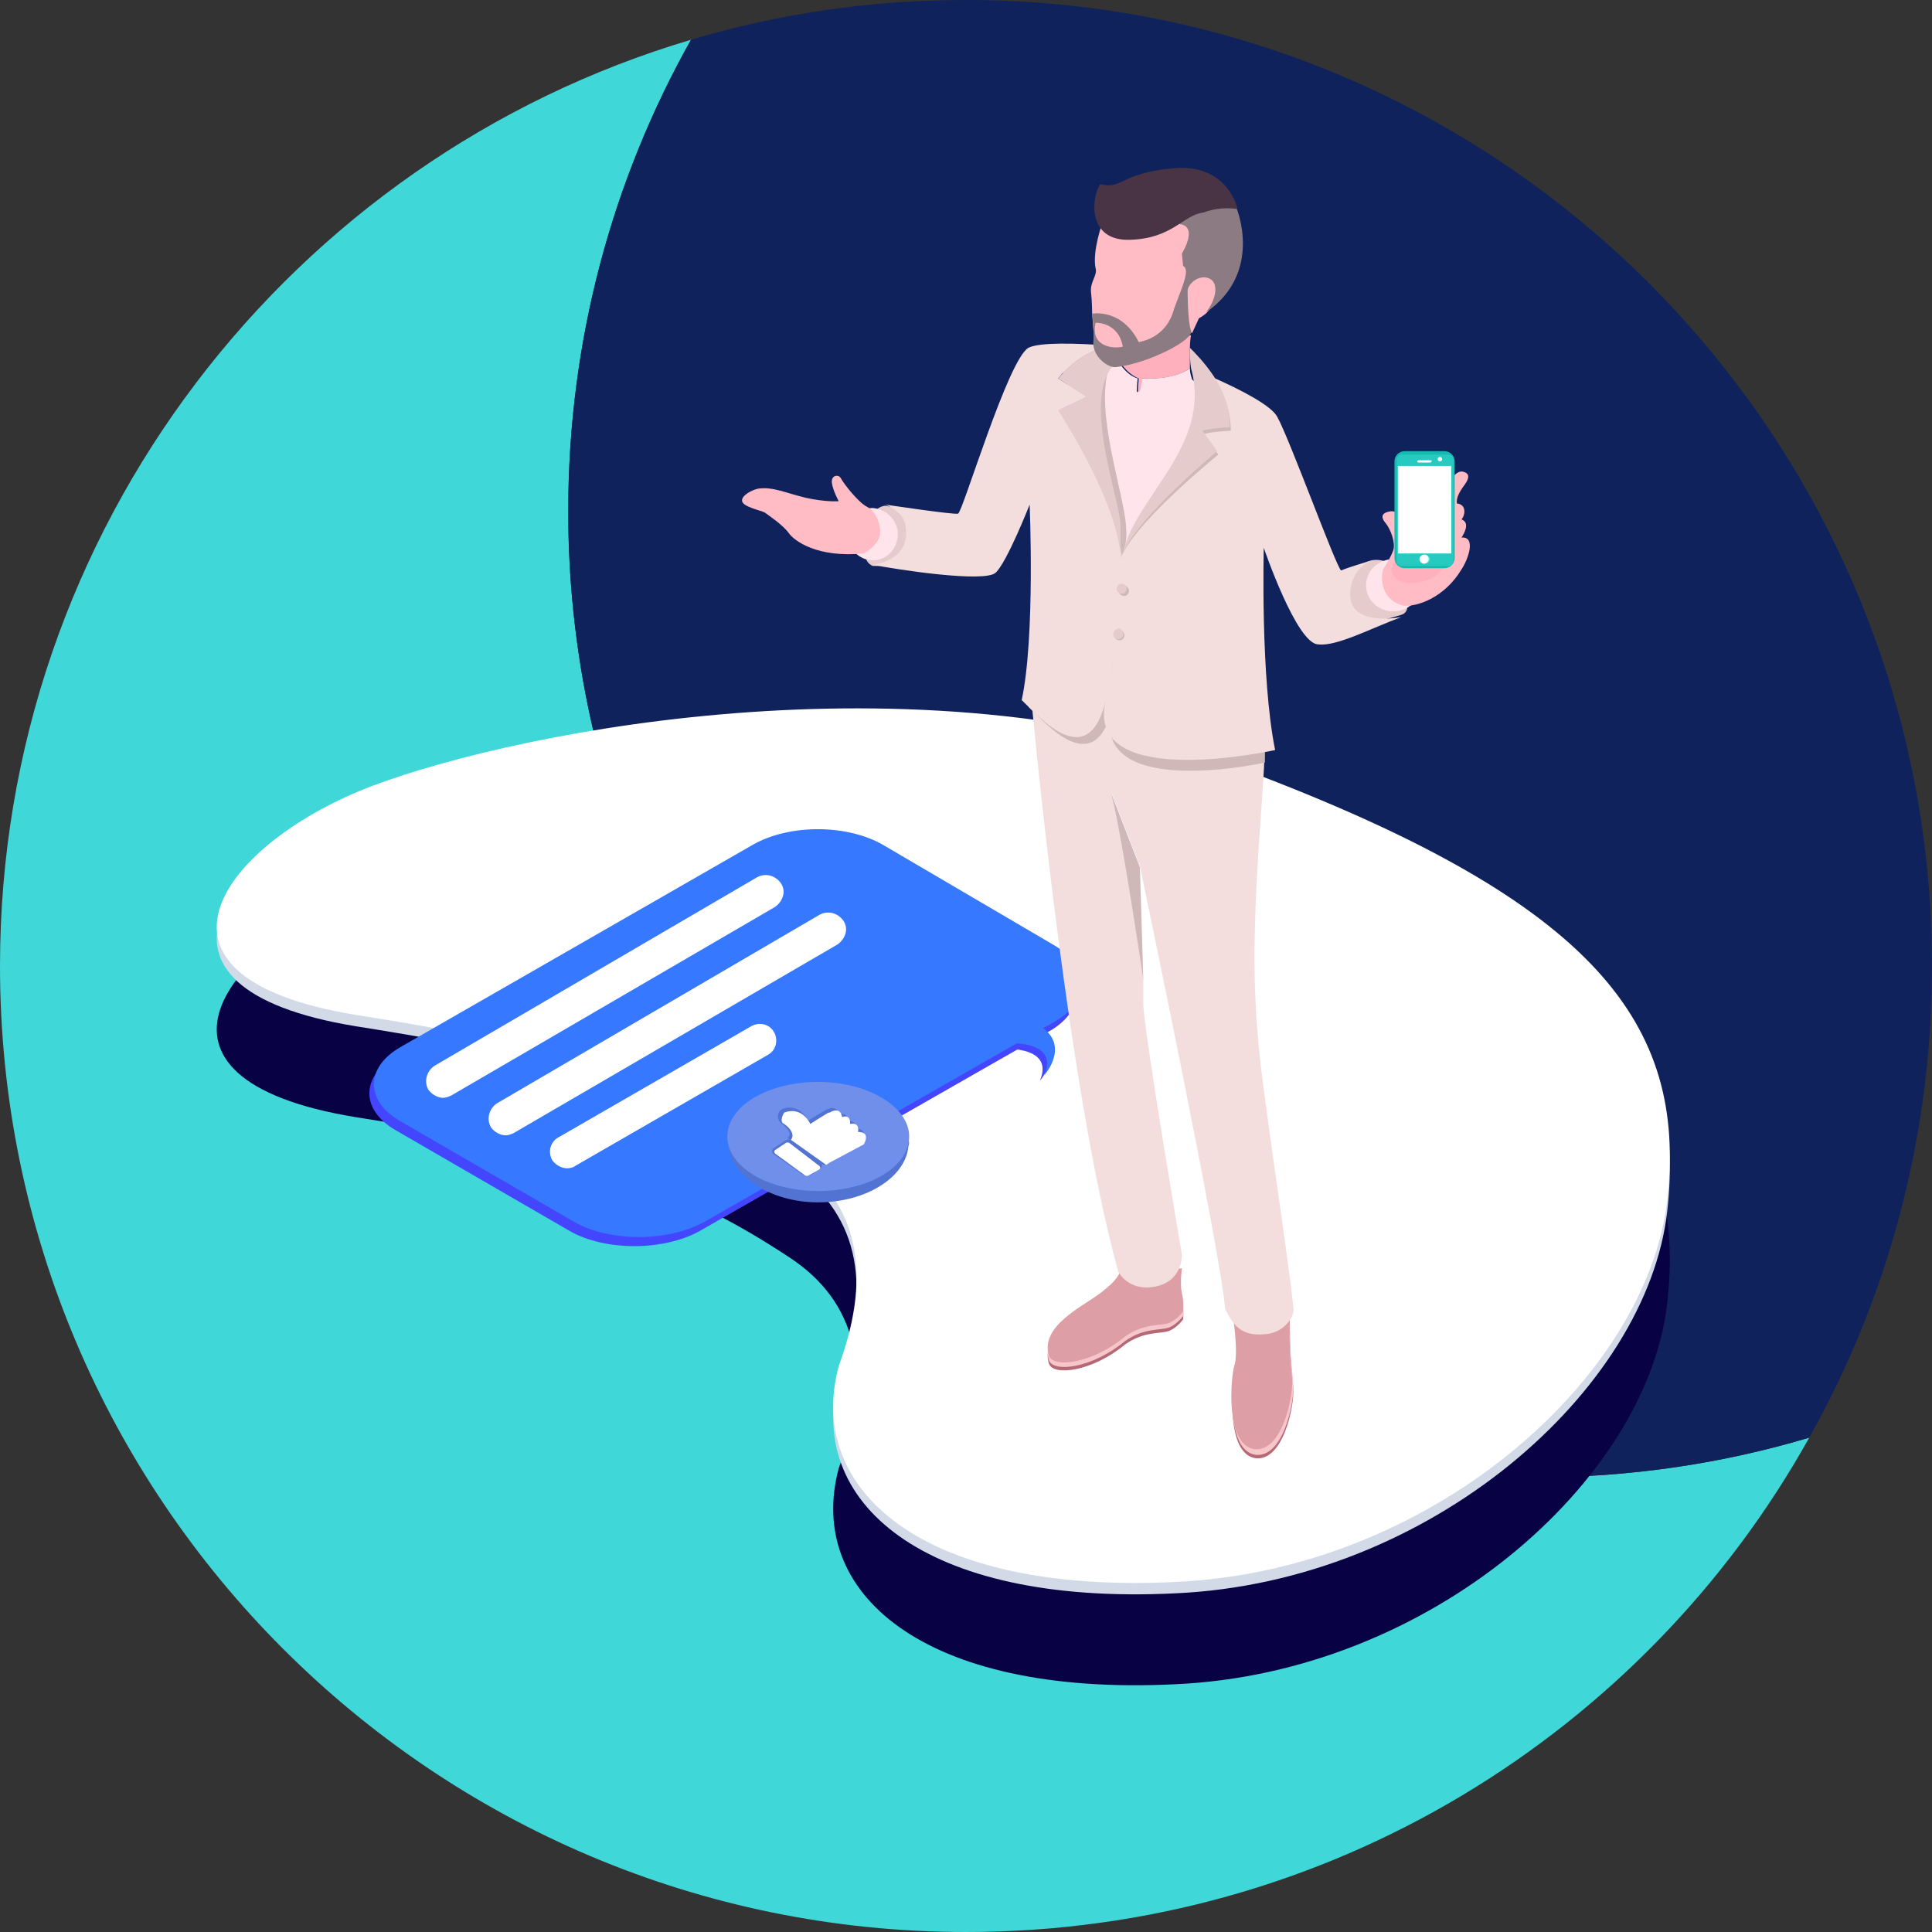 <?xml version="1.0" encoding="UTF-8"?>
<!-- Generator: Adobe Illustrator 22.1.0, SVG Export Plug-In . SVG Version: 6.00 Build 0)  -->
<svg version="1.1" id="Layer_1" xmlns="http://www.w3.org/2000/svg" xmlns:xlink="http://www.w3.org/1999/xlink" x="0px" y="0px" viewBox="0 0 170 170" style="enable-background:new 0 0 170 170;" xml:space="preserve">
<rect x="0" y="0" width="170" height="170" fill="#333333" stroke="none"/>
<style type="text/css">
	.st0{fill:#3FD7D7;}
	.st1{fill:#10225B;}
	.st2{fill:#080245;}
	.st3{fill:#D3DAE7;}
	.st4{fill:#FFFFFF;}
	.st5{fill:#4446FF;}
	.st6{fill:#3678FF;}
	.st7{fill:#5373D2;}
	.st8{fill:#6F8FEA;}
	.st9{fill:#B76875;}
	.st10{fill:#F7C6CA;}
	.st11{fill:#DD9EA5;}
	.st12{fill:#F3DEDD;}
	.st13{fill:#D0B8B8;}
	.st14{fill:#FFE4EC;}
	.st15{fill:none;}
	.st16{fill:#FFB0BC;}
	.st17{fill:#E5CBCC;}
	.st18{fill:#FFBCC5;}
	.st19{fill:#17BAB1;}
	.st20{fill:#27CAC1;}
	.st21{fill:#51F4EB;}
	.st22{fill:#8C7B82;}
	.st23{fill:#483444;}
</style>
<g>
	<path class="st0" d="M159.2,126.5c-14.5,26-42.3,43.5-74.2,43.5c-46.9,0-85-38.1-85-85C0,46.5,25.7,13.9,60.8,3.5   C53.9,15.8,50,29.9,50,45c0,46.9,38.1,85,85,85C143.4,130,151.5,128.8,159.2,126.5z"/>
	<path class="st1" d="M170,85c0,15.1-3.9,29.2-10.8,41.5c-7.7,2.3-15.8,3.5-24.2,3.5c-46.9,0-85-38.1-85-85   c0-15.1,3.9-29.2,10.8-41.5C68.5,1.2,76.6,0,85,0C131.9,0,170,38.1,170,85z"/>
	<path class="st2" d="M103.4,148.2c-22.4,1.1-32.5-8.2-29.6-19c3.1-8.4,1.6-14.7-4.4-18.6c-9.1-6-17.2-9-38.1-12.3   C10.5,94.9,19.8,83,32.9,78.2s49-12,78.1-0.8s37.5,21.7,35.7,37.3S125.9,147.2,103.4,148.2z"/>
	<path class="st3" d="M103.4,140.2c-22.4,1.1-32.5-8.2-29.6-19c3.1-8.4,1.6-14.7-4.4-18.6c-9.1-6-17.2-9-38.1-12.3   C10.5,86.9,19.8,75,32.9,70.1s49-12,78.1-0.8s37.5,21.7,35.7,37.3C144.9,122.3,125.9,139.2,103.4,140.2z"/>
	<path class="st4" d="M103.4,139.2c-22.4,1.1-32.5-8.2-29.6-19c3.1-8.4,1.6-14.7-4.4-18.6c-9.1-6-17.2-9-38.1-12.3   C10.5,85.9,19.8,74,32.9,69.1s49-12,78.1-0.8s37.5,21.7,35.7,37.3C144.9,121.3,125.9,138.2,103.4,139.2z"/>
	<g>
		<g>
			<path class="st5" d="M34.9,99.5c-3.2-1.8-3.2-4.8,0-6.6l31-17.8c3.2-1.8,8.3-1.8,11.5,0.1l15,8.8c3.1,1.9,3.1,4.9,0,6.7     l-30.8,17.6c-3.2,1.8-8.4,1.8-11.5,0L34.9,99.5z"/>
			<path class="st5" d="M87.7,92.3c0,0,5.2-0.5,3.8,2.8c0,0,2.5-2.8-0.7-4.5L87.7,92.3z"/>
			<path class="st6" d="M35.3,98.7c-3.2-1.8-3.2-4.8,0-6.6l31-17.8c3.2-1.8,8.3-1.8,11.5,0.1l15,8.8c3.2,1.9,3.1,4.9,0,6.7L62,107.5     c-3.2,1.8-8.4,1.8-11.5,0L35.3,98.7z"/>
			<path class="st6" d="M88.1,91.8c0,0,5.2-0.5,3.8,2.8c0,0,2.5-2.8-0.7-4.5L88.1,91.8z"/>
			<path class="st7" d="M79.9,100.3v-0.2l0,0c-0.3-2.8-3.7-4.9-7.9-4.9c-4.1,0-7.5,2.1-7.9,4.8l0,0v0.4v0.1v0.1v0.1l0,0     c0.2,2.8,3.7,5.1,7.9,5.1c4.1,0,7.5-2.1,7.9-4.7c0-0.2,0.1-0.4,0.1-0.6C79.9,100.4,79.9,100.3,79.9,100.3"/>
			<path class="st8" d="M64,100c0-2.7,3.6-4.8,8-4.8s8,2.2,8,4.8c0,2.7-3.6,4.8-8,4.8S64,102.7,64,100"/>
			<path class="st7" d="M68.8,97.6c0,0,1.4-0.7,2.3,1l1.5-0.9c0,0,0.9-0.6,1.3,0.3c0,0,0.7-0.1,0.7,0.6c0,0,0.8,0,0.7,0.7     c0,0,1.2-0.1,0.5,1.3l-3.3,1.9l-0.2-0.1c0,0,0.1,0.3-0.1,0.4l-0.9,0.6c0,0-0.4,0.1-0.6,0l-2.7-1.9c0,0-0.2-0.3,0.1-0.5     c0.3-0.2,1.1-0.7,1.1-0.7s0.2-0.1,0.3,0.1l-0.2-0.3c0,0,0.7-0.3-0.6-1.3C68.4,98.6,68.3,97.9,68.8,97.6"/>
			<path class="st4" d="M73,102.3l3-1.6c0,0,0.7-1.1-0.5-1.1c0,0,0.2-0.9-0.7-0.7c0,0,0.1-0.9-0.7-0.6c0,0-0.1-1-1.1-0.4     c0,0,0,0-0.1,0c-1,0.6-1.6,1-1.6,1s-0.7-1.6-2.3-1c0,0-0.5,0.8,0,1c0,0,1.1,0.7,0.6,1.4l3.1,2.2L73,102.3z"/>
			<path class="st4" d="M69.1,100.6c0.1-0.1,0.3-0.1,0.4,0l2.6,2c0.1,0.1,0.1,0.2,0,0.3l-0.9,0.5c-0.1,0.1-0.3,0.1-0.4,0l-2.6-1.9     c-0.1-0.1-0.1-0.2,0-0.3L69.1,100.6z"/>
			<g>
				<path class="st4" d="M39,96.6c-0.5,0-1-0.3-1.3-0.7c-0.4-0.7-0.2-1.6,0.5-2.1l28.4-16.6c0.7-0.4,1.6-0.2,2.1,0.5      s0.2,1.6-0.5,2.1L39.7,96.4C39.5,96.5,39.2,96.6,39,96.6z"/>
			</g>
			<g>
				<path class="st4" d="M44.5,99.9c-0.5,0-1-0.3-1.3-0.7c-0.4-0.7-0.2-1.6,0.5-2.1l28.4-16.6c0.7-0.4,1.6-0.2,2.1,0.5      s0.2,1.6-0.5,2.1L45.2,99.7C45,99.8,44.7,99.9,44.5,99.9z"/>
			</g>
			<g>
				<path class="st4" d="M49.9,102.8c-0.5,0-1-0.3-1.3-0.7c-0.4-0.7-0.2-1.6,0.5-2l17-9.8c0.7-0.4,1.6-0.2,2,0.5s0.2,1.6-0.5,2      l-17,9.8C50.5,102.7,50.2,102.8,49.9,102.8z"/>
			</g>
		</g>
		<g>
			<path class="st9" d="M108.7,121c-0.3,1.1-0.8,6.8,1.7,7.3c2.5,0.4,3.5-4.6,3.4-6.1s-0.3-2.6-0.3-5.1     C112.2,116.4,109,119.9,108.7,121"/>
			<path class="st10" d="M108.7,120.7c-0.3,1.1-0.8,6.8,1.7,7.3c2.5,0.4,3.5-4.6,3.4-6.1s-0.3-2.6-0.3-5.1     C112.2,116,109,119.5,108.7,120.7"/>
			<path class="st11" d="M108.5,115.9c0,0,0.5,3.2,0.1,4.3c-0.3,1.1-0.8,6.8,1.7,7.3c2.5,0.4,3.5-4.6,3.4-6.1s-0.3-2.7-0.2-5.2     C112.3,115.5,108.5,115.9,108.5,115.9"/>
			<path class="st9" d="M98.5,112.7c0,0-0.1,0.6-1.7,1.8c-1.6,1.2-5.3,2.9-4.5,5.5c0.4,1.1,3.8,0.7,6.7-1.7c1.7-1.2,3.1-0.9,3.9-1.2     c0.7-0.3,1.2-1,1.2-1s0.1-0.8-0.1-1.6C103.7,113.6,98.5,112.7,98.5,112.7"/>
			<path class="st10" d="M98.5,112.4c0,0-0.1,0.6-1.7,1.8c-1.6,1.2-5.3,2.9-4.5,5.5c0.4,1.1,3.8,0.7,6.7-1.7     c1.7-1.2,3.1-0.9,3.9-1.2c0.7-0.3,1.2-1,1.2-1s0.1-0.8-0.1-1.6C103.7,113.3,98.5,112.4,98.5,112.4"/>
			<path class="st11" d="M98.5,112c0,0-0.1,0.6-1.7,1.8c-1.6,1.2-5.3,2.9-4.5,5.5c0.4,1.1,3.8,0.7,6.7-1.7c1.7-1.2,3.1-0.9,3.9-1.2     c0.7-0.3,1.2-1,1.2-1s0.1-0.8-0.1-1.6c-0.2-0.8,0-2.2,0-2.2L98.5,112z"/>
			<path class="st12" d="M113.8,115c-0.5-4.9-2.8-19.4-3.1-23.6c-1.1-11.5,1.1-24.2,0.5-28.5C95.5,60.8,90.7,61,90.7,61     s3.1,34.4,7.7,50.9c0,0,0.9,1.8,3.3,1.3s2.3-2.8,2.3-2.8s-3.4-19.9-3.4-22.1c0-0.4,0-1.2,0-2.2c0,0-2.1-14.2-2.9-16.6l2.6,6.7     c0,0,7.2,34.3,7.5,39c0.7,1.3,1.3,2.4,3.5,2.2C113,117.3,114,115.8,113.8,115"/>
			<path class="st13" d="M100.6,86.2c-0.1-3.7-0.3-9.9-0.3-9.9l-2.6-6.7C98.5,72,100.6,86.2,100.6,86.2"/>
			<path class="st14" d="M104.9,33.4c-0.1-0.3-0.2-0.6-0.2-1c-1.5,1.1-4.3,0.9-4.3,0.9s-0.2,1.2-0.3,1.2c-0.1,0-0.1,0,0-1.2     c-1-0.3-1.7-1.4-2.2-2.3l-2.6,1.6l2.8,17.8l5.3-8.6l3.3-6.5C106.8,35.2,106,34.3,104.9,33.4"/>
			<path class="st15" d="M120.7,49.3c0.1,0,0.2-0.1,0.2-0.1S120.9,49.2,120.7,49.3"/>
			<path class="st16" d="M104.7,30.6c0-0.6,0.1-1.1,0.1-1.1l-6.1,1L98,31c0.5,0.9,1.2,1.9,2.2,2.3c-0.1,1.2-0.1,1.2,0,1.2     c0.2,0,0.3-1.2,0.3-1.2s2.4,0.2,3.9-0.7c0.1-0.1,0.2-0.1,0.3-0.2C104.7,31.8,104.7,31.1,104.7,30.6"/>
			<path class="st17" d="M120.7,49.3c0,0,1.9-0.4,2.6,1.6c0.8,2.1,0.7,3,0,3.2c-4.2,1.3-5.2,0.6-5.2,0.6S117.6,50.2,120.7,49.3"/>
			<path class="st17" d="M77.9,44.5c0,0-1.1,0-1.5,1.7s-0.6,3.2,0.4,3.6c1.3,0,2.7,0,3.1-1.2C80.4,47.4,80.2,44.8,77.9,44.5"/>
			<path class="st13" d="M93.1,32.3c2.4,1.6,0.6,15.8,0.6,15.8s2.4,0.6,4.9,2.3c0-1.3,0.6-2.2,0.5-3.8c-0.1-4.2-5.8-17.6,3.2-16.9     C99.2,29.6,94.7,30.4,93.1,32.3"/>
			<path class="st13" d="M90.5,62.2c1.5,1.4,6,6.8,7.5-0.4C99,56.7,91.7,56.7,90.5,62.2"/>
			<path class="st12" d="M95.6,34.9c0,0-0.3-0.2-2.5-1.6c1.4-1.7,3-2.5,4.4-2.9c-2.8-0.2-6-0.3-7,0.2c-1.8,1-5.8,14.5-6.2,14.6     c-0.4,0.1-6.4-0.8-6.4-0.8s1.7,0.6,1.8,2c0.2,1.4-0.4,2.9-2.9,3.3c2,0.4,9.8,1.6,10.8,0.7c1-0.9,3-6,3-6s0.5,11.7-0.7,17.2     c1.5,1.4,6,6.8,7.5-0.4c1-5.1,1.3-9.1,1.3-12c-0.1-4.8-5.5-13.1-5.5-13.1L95.6,34.9z"/>
			<path class="st17" d="M101.4,30.9c-0.9-0.2-2.3-0.4-3.9-0.5c-1.4,0.4-2.9,1.2-4.4,2.9c2.1,1.4,2.5,1.6,2.5,1.6l-2.5,1.2     c0,0,5.4,8.2,5.5,13.1c0-1.2,0-2.2,0-3c-0.1-2.9-5.3-15.8,2.8-15.1c0.3,0,0.5,0.1,0.8,0.1C102,31.1,101.7,31,101.4,30.9"/>
			<path class="st13" d="M97.7,62.9c-1.2,7.5,13.6,4.2,13.6,4.2c0-0.4,0-0.7,0-1C108.9,61,97.8,62.2,97.7,62.9"/>
			<path class="st12" d="M118.8,52.4c0-2.1,1.4-2.9,1.9-3.1c-0.6,0.2-2,0.6-2.7,0.9c-0.5-0.5-4.5-11.5-5.6-13.5     c-0.5-1-3.2-2.4-5.7-3.5c0.8,1.2,1.5,2.8,1.4,4.6c-1.9,0.1-2.4,0.3-2.4,0.3l1.3,1.8c0,0-7,5.8-8.3,9c0,0.2-0.1,0.3-0.1,0.5     c-0.1,7-1.3,12-1.4,12.7c-1.2,7.5,15,3.9,15,3.9c-1.3-6.4-1-17.8-1-17.8s2.9,8.5,4.8,8.5c1.6,0.2,4.6-1.4,7.3-2.4     C122.1,54.5,118.9,54.8,118.8,52.4"/>
			<path class="st13" d="M106.9,33.4c-0.8-1.2-1.6-0.1-1.5,0.5c1.9,6.8-5.3,10-6.6,14.8c1.6-3.2,8.4-8.7,8.4-8.7l-1.3-1.8     c0,0,0.5-0.2,2.4-0.3C108.3,36.2,107.7,34.6,106.9,33.4"/>
			<path class="st17" d="M106.8,33.1c-0.8-1.2-1.7-2.1-2.1-2.5c0,0.5,0,1.2,0.1,1.8c1.9,6.8-5,11.4-6,16.3c1.3-3.2,8.3-9,8.3-9     l-1.3-1.8c0,0,0.5-0.2,2.4-0.3C108.3,35.9,107.6,34.3,106.8,33.1"/>
			<path class="st13" d="M99.3,51.8c0.1,0.2,0,0.5-0.2,0.6s-0.5,0-0.6-0.2s0-0.5,0.2-0.6C98.9,51.4,99.1,51.5,99.3,51.8"/>
			<path class="st13" d="M98.9,55.7c0.1,0.2,0,0.5-0.2,0.6s-0.5,0-0.6-0.2s0-0.5,0.2-0.6S98.8,55.5,98.9,55.7"/>
			<path class="st17" d="M99.1,51.6c0.1,0.2,0,0.5-0.2,0.6s-0.5,0-0.6-0.2s0-0.5,0.2-0.6S99,51.4,99.1,51.6"/>
			<path class="st17" d="M98.8,55.6c0.1,0.2,0,0.5-0.2,0.6s-0.5,0-0.6-0.2s0-0.5,0.2-0.6C98.4,55.2,98.7,55.3,98.8,55.6"/>
			<path class="st14" d="M79,47c0,1.3-1,2.3-2.2,2.3s-2.2-1-2.2-2.3s1-2.3,2.2-2.3C78,44.8,79,45.8,79,47"/>
			<path class="st14" d="M125,51.5c0,1.3-1.1,2.3-2.4,2.3s-2.4-1-2.4-2.3s1.1-2.3,2.4-2.3S125,50.2,125,51.5"/>
			<path class="st18" d="M123.7,46c-0.2-0.6-0.8-1.1-1.4-1s-0.9,0.4-0.4,1s0.9,1.8,0.7,2.4c-0.2,0.6-0.7,1.4-0.9,1.7     c-0.1,0.3-0.5,2.6,1.8,3.2c1.2,0.1,3.6-0.7,5.1-3.2c0.6-0.9,1.3-2.9,0-2.8c0.2-0.3,0.8-1.3,0-1.6c0.3-0.3,0.5-1.3-0.4-1.4     c-0.1-0.5,0.3-1.1,0.5-1.4c0.2-0.3,1-1.2,0-1.4s-2.2,2.8-2.2,2.8L123.7,46z"/>
			<path class="st16" d="M122.9,48.3c0,0-0.1,1.1-0.4,1.6c-0.3,0.4,0.3,1.8,2.6,1.3c2.3-0.5,2.6-2.9,2.6-2.9S122.9,48.3,122.9,48.3z     "/>
			<path class="st19" d="M127.1,50h-3.5c-0.5,0-0.9-0.4-0.9-0.9v-8.5c0-0.5,0.4-0.9,0.9-0.9h3.5c0.5,0,0.9,0.4,0.9,0.9v8.5     C128,49.6,127.6,50,127.1,50"/>
			<path class="st20" d="M127.4,49.8h-4c-0.3,0-0.5-0.2-0.5-0.5v-8.8c0-0.3,0.2-0.5,0.5-0.5h4c0.3,0,0.5,0.2,0.5,0.5v8.8     C127.9,49.6,127.7,49.8,127.4,49.8"/>
			<rect x="123" y="41" class="st4" width="4.7" height="7.7"/>
			<path class="st21" d="M125.8,49.2c0,0.2-0.2,0.4-0.4,0.4c-0.2,0-0.4-0.2-0.4-0.4s0.2-0.4,0.4-0.4C125.6,48.8,125.8,49,125.8,49.2     "/>
			<path class="st4" d="M125.7,49.2c0,0.2-0.2,0.4-0.4,0.4c-0.2,0-0.4-0.2-0.4-0.4s0.2-0.4,0.4-0.4C125.6,48.8,125.7,49,125.7,49.2"/>
			<path class="st4" d="M125.9,40.7h-1.1c-0.1,0-0.1-0.1-0.1-0.1c0-0.1,0.1-0.1,0.1-0.1h1.1C126,40.5,126,40.6,125.9,40.7     C126.1,40.7,126,40.7,125.9,40.7"/>
			<path class="st4" d="M126.9,40.4c0,0.1-0.1,0.2-0.2,0.2s-0.2-0.1-0.2-0.2c0-0.1,0.1-0.2,0.2-0.2S126.9,40.3,126.9,40.4"/>
			<path class="st18" d="M77.4,47.2c0.2-0.9-0.3-2.2-1.1-2.6c-0.8-0.4-2.1-2.1-2.3-2.5c-0.2-0.4-0.9-0.3-0.8,0.4s0.6,1.6,0.6,1.6     s-1.1,0.1-2.9-0.3c-1.7-0.4-2.9-1-4.2-0.8c-0.5,0.1-1.5,0.6-1.4,1.1s1.6,0.8,2,1c0.4,0.3,1.6,1.1,2.1,1.8s2.5,2.2,6.6,1.8     C76.7,48.3,77.2,47.8,77.4,47.2"/>
			<path class="st18" d="M97,19.6c0,0-0.9,2.5-0.6,4c0.2,0.6-0.5,1.2-0.4,2.1s0.1,1.9,0.1,1.9l0.2,2.6l1.9,1.6l5.9-2.9l0.8,0.4     l0.6-1.3c0,0,0.4-0.2,0.7-0.5c0.3-0.3,1.1-1.5,1.1-1.5l0.9-3.7l-3.6-5.1L97,19.6z"/>
			<path class="st22" d="M96.2,30.2c0,1.2,1.3,2.2,2,2.1c2.8-0.3,6.9-2.4,6.6-3.2c-0.3-0.8-0.3-3.5-0.3-3.5c0-0.6,1-1.5,1.9-1.1     s0.6,1.9-0.3,3c5.1-3.5,2.7-9.2,2.7-9.2l-7.2-1.2c0,0-0.6,2.3,1.8,2.6c2.3-0.1,0.6,2.6,0.6,2.6s0,0.1,0.1,1.1     c0.7,0.3-0.2,2.1-0.8,3.8c-0.6,2.3-2.5,2.8-3.1,2.9c-1.5-3-4.1-2.5-4.1-2.5S96.3,29,96.2,30.2 M96.4,28.4c0,0,2-0.1,2.4,2.1     C98.1,30.7,95.9,30.6,96.4,28.4"/>
			<path class="st23" d="M108.9,18.4c0,0-0.8-4-5.6-3.6c-4.7,0.4-4.5,1.9-6.5,1.4c-0.8,1.3-1.1,5,2.6,4.9c3.8-0.1,4.7-2.2,6.5-2.4     C107.5,18.1,108.9,18.4,108.9,18.4"/>
		</g>
	</g>
</g>
</svg>